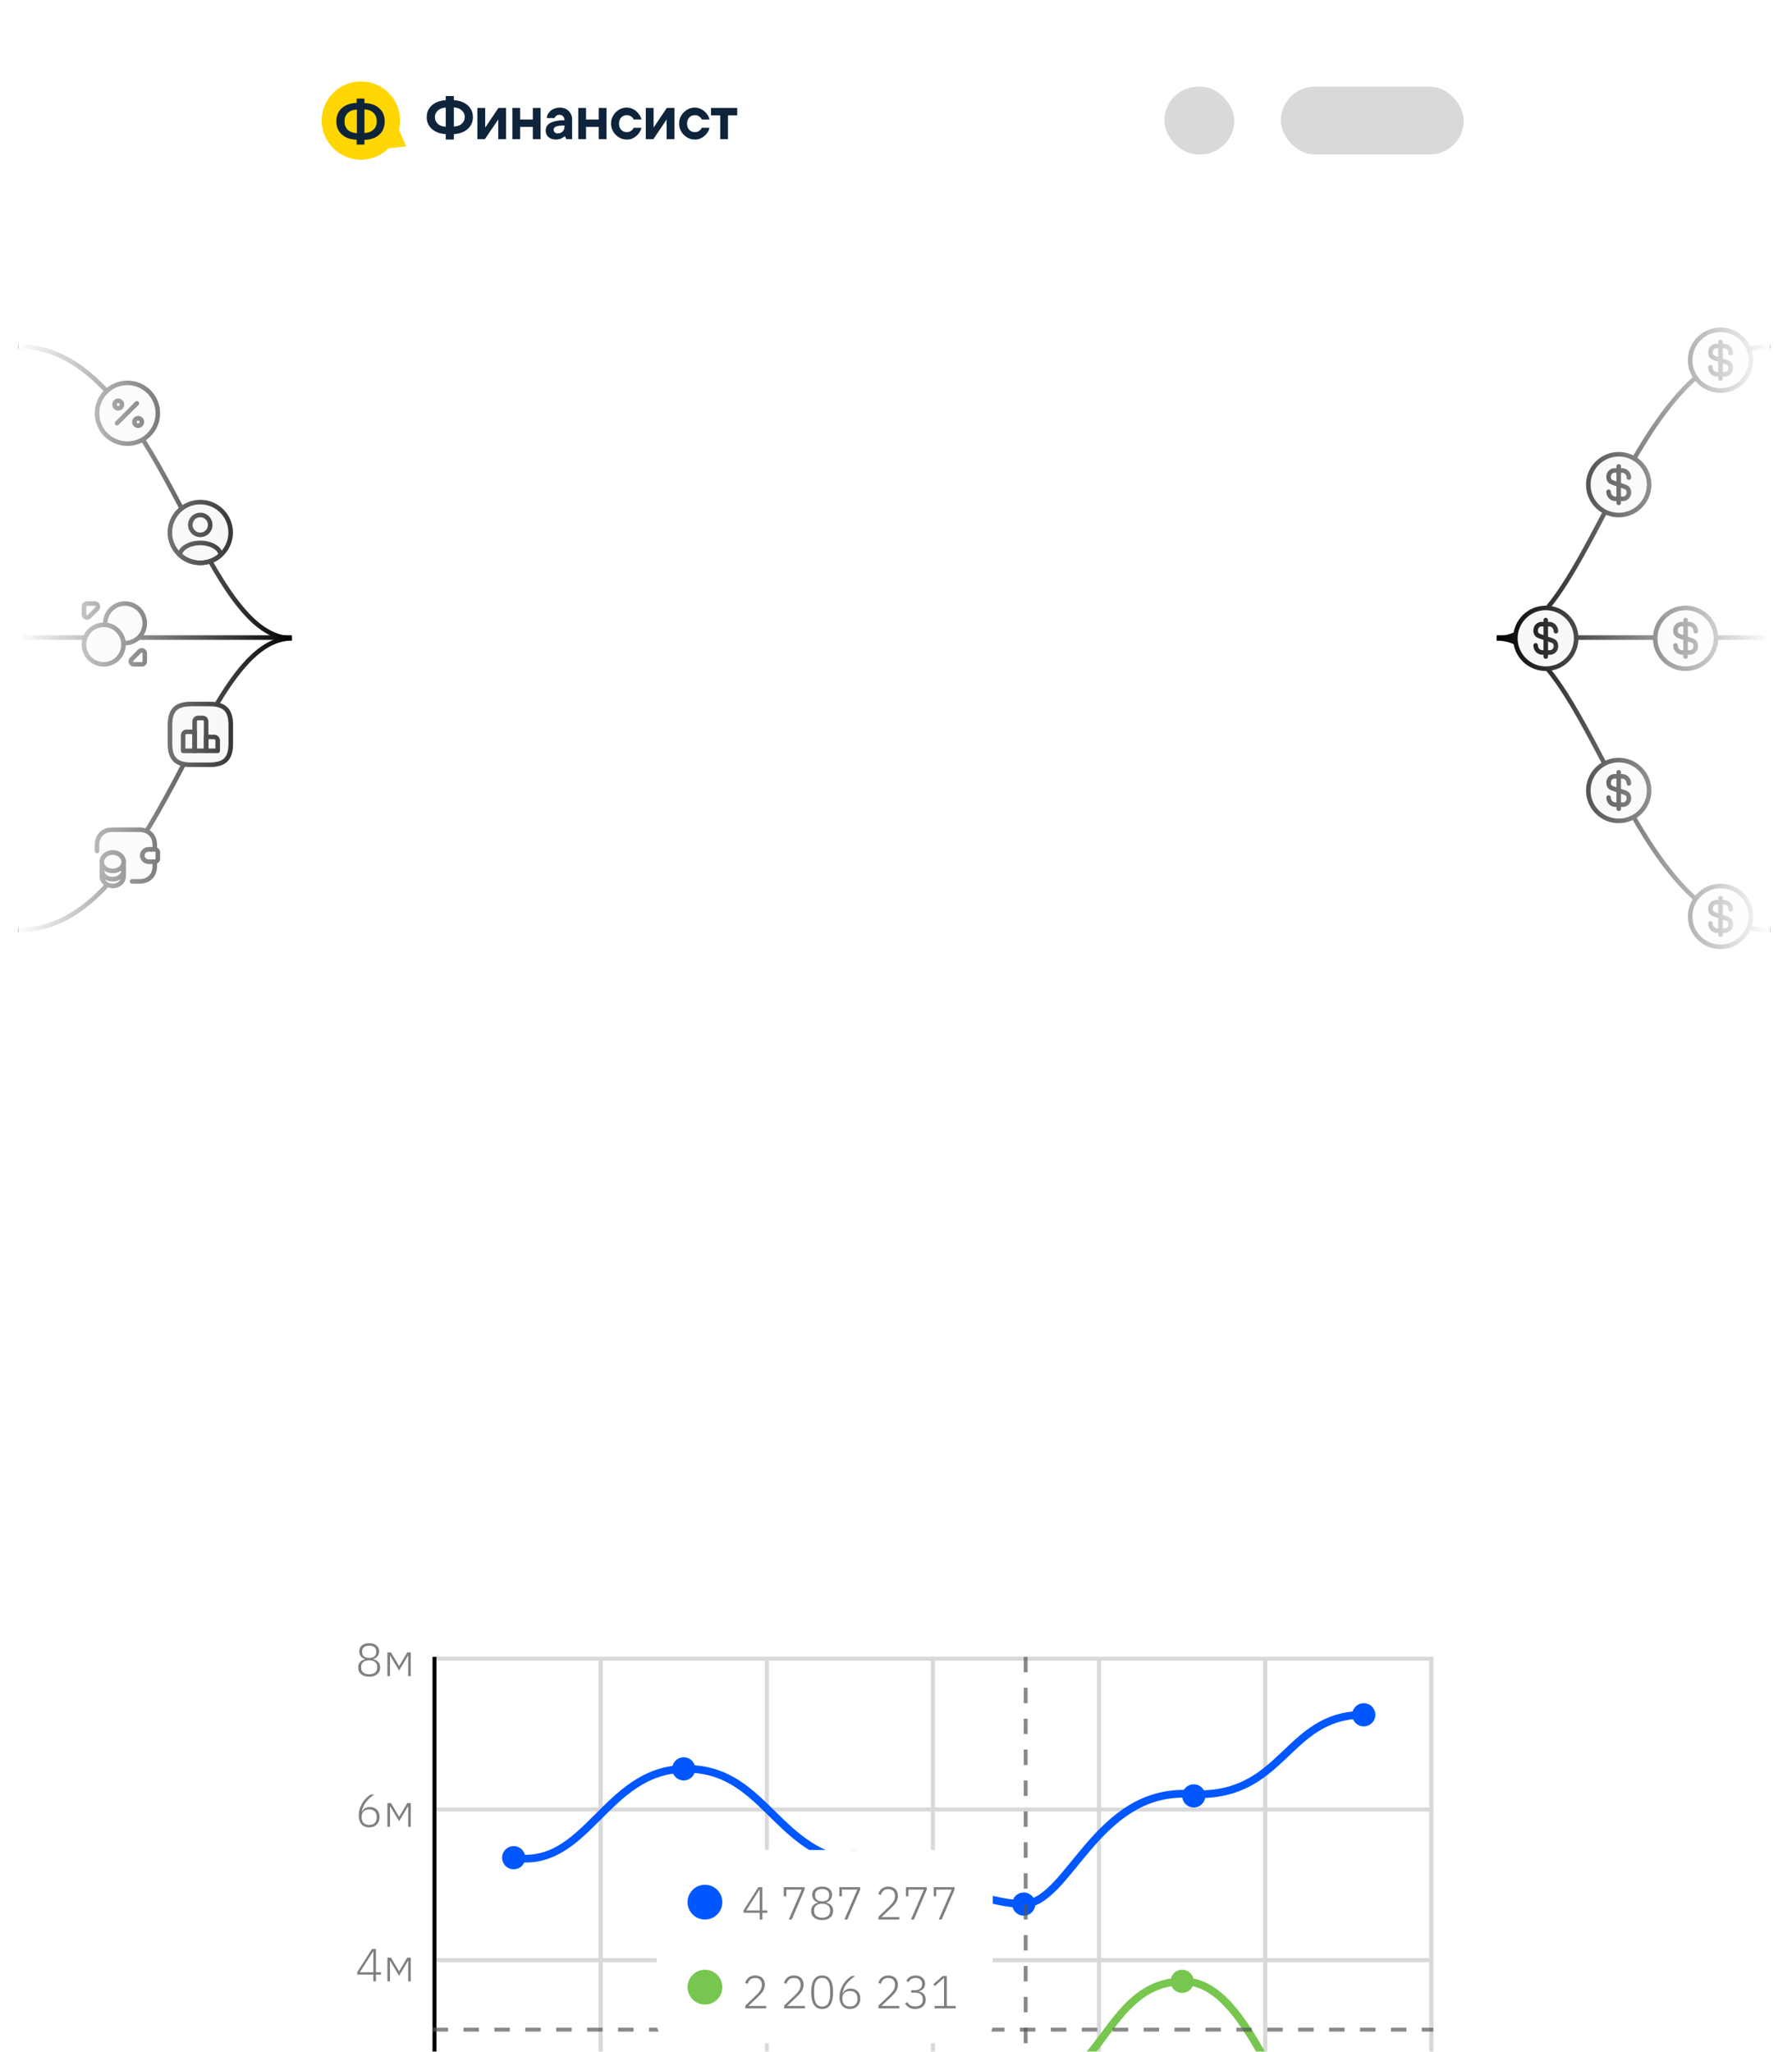 <?xml version="1.0" encoding="UTF-8"?> <svg xmlns="http://www.w3.org/2000/svg" width="393" height="450" viewBox="0 0 393 450" fill="none"><g filter="url(#filter0_dddd_1997_2992)"><rect x="63.43" y="12" width="265.818" height="28.895" rx="14.447" fill="white"></rect></g><path d="M87.746 26.447C87.746 31.198 83.894 35.038 79.129 35.038C74.404 34.998 70.553 31.158 70.553 26.447C70.553 21.697 74.404 17.857 79.169 17.857C83.894 17.857 87.746 21.697 87.746 26.447Z" fill="#FFD601"></path><path d="M78.256 29.218V24.032C77.423 24.072 76.748 24.309 76.271 24.784C75.795 25.259 75.556 25.853 75.556 26.645C75.556 27.397 75.795 28.03 76.271 28.506C76.748 28.901 77.423 29.178 78.256 29.218ZM82.624 26.605C82.624 25.814 82.386 25.22 81.909 24.745C81.433 24.27 80.758 24.032 79.924 23.993V29.178C80.758 29.139 81.393 28.901 81.909 28.426C82.386 27.991 82.624 27.397 82.624 26.605ZM78.217 30.643C76.867 30.604 75.795 30.247 74.961 29.495C74.167 28.783 73.769 27.833 73.769 26.605C73.769 25.418 74.167 24.428 74.961 23.716C75.755 23.003 76.867 22.607 78.217 22.568V21.617H79.924V22.607C81.274 22.647 82.346 23.003 83.18 23.755C83.974 24.468 84.371 25.418 84.371 26.645C84.371 27.833 83.974 28.822 83.18 29.535C82.386 30.247 81.314 30.643 79.924 30.683V31.712H78.217V30.643Z" fill="#0E243A"></path><path d="M89.094 32.107L84.408 32.621L86.989 27.356L89.094 32.107Z" fill="#FFD601"></path><path d="M97.753 23.597C96.999 23.636 96.403 23.874 96.006 24.27C95.569 24.666 95.371 25.14 95.371 25.695C95.371 26.249 95.569 26.724 96.006 27.159C96.443 27.555 97.038 27.753 97.753 27.793V23.597ZM99.54 21.974C100.215 22.013 100.771 22.132 101.287 22.33C101.803 22.528 102.24 22.805 102.597 23.122C102.955 23.438 103.233 23.834 103.431 24.27C103.63 24.705 103.709 25.18 103.709 25.695C103.709 26.209 103.63 26.684 103.431 27.12C103.233 27.555 102.955 27.951 102.597 28.268C102.24 28.585 101.803 28.862 101.287 29.06C100.771 29.258 100.175 29.376 99.54 29.416V30.604H97.753V29.416C97.078 29.376 96.522 29.258 96.006 29.06C95.49 28.862 95.053 28.585 94.696 28.268C94.338 27.951 94.061 27.555 93.862 27.12C93.663 26.684 93.584 26.209 93.584 25.695C93.584 25.18 93.663 24.705 93.862 24.27C94.061 23.834 94.338 23.438 94.696 23.122C95.053 22.805 95.49 22.528 96.006 22.33C96.522 22.132 97.118 22.013 97.753 21.974V21.063H99.54V21.974ZM99.54 27.753C100.294 27.714 100.89 27.516 101.287 27.12C101.724 26.724 101.922 26.249 101.922 25.655C101.922 25.101 101.724 24.626 101.287 24.23C100.85 23.834 100.294 23.597 99.54 23.557V27.753ZM110.976 23.676V30.524H109.268V26.209L106.33 30.524H104.702V23.676H106.409V27.991L109.308 23.676C109.308 23.676 110.976 23.676 110.976 23.676ZM118.56 23.676V30.524H116.852V27.832H114.073V30.524H112.365V23.676H114.073V26.209H116.852V23.676H118.56ZM122.808 23.597C123.205 23.597 123.563 23.676 123.88 23.795C124.198 23.913 124.476 24.111 124.714 24.349C124.953 24.586 125.151 24.863 125.27 25.18C125.429 25.497 125.469 25.853 125.469 26.249V30.524H124.198L123.88 29.851C123.722 30.01 123.563 30.128 123.364 30.208C123.205 30.326 123.007 30.405 122.769 30.485C122.53 30.564 122.252 30.604 121.975 30.604C121.22 30.604 120.664 30.405 120.267 30.049C119.87 29.693 119.672 29.218 119.672 28.664C119.672 28.308 119.751 28.03 119.87 27.753C120.029 27.476 120.227 27.239 120.545 27.041C120.863 26.843 121.3 26.684 121.816 26.566C122.332 26.447 123.007 26.368 123.801 26.368C123.801 25.972 123.682 25.695 123.483 25.497C123.285 25.299 123.007 25.18 122.689 25.18C122.451 25.18 122.292 25.22 122.133 25.299C122.014 25.378 121.895 25.457 121.816 25.536C121.736 25.655 121.657 25.774 121.617 25.893H119.91C119.949 25.576 120.029 25.259 120.188 24.982C120.347 24.705 120.545 24.468 120.783 24.27C121.022 24.072 121.339 23.913 121.657 23.795C121.975 23.676 122.372 23.597 122.808 23.597ZM122.292 29.258C122.729 29.258 123.086 29.139 123.364 28.862C123.642 28.585 123.801 28.268 123.801 27.832V27.516C123.285 27.516 122.888 27.555 122.57 27.595C122.252 27.634 122.014 27.714 121.855 27.793C121.697 27.872 121.577 27.991 121.498 28.11C121.419 28.228 121.419 28.347 121.419 28.505C121.419 28.703 121.498 28.862 121.657 29.02C121.816 29.178 122.014 29.258 122.292 29.258ZM133.013 23.676V30.524H131.306V27.832H128.526V30.524H126.819V23.676H128.526V26.209H131.306V23.676C131.306 23.676 133.013 23.676 133.013 23.676ZM140.677 27.991C140.597 28.347 140.478 28.664 140.28 28.98C140.081 29.297 139.843 29.574 139.565 29.812C139.287 30.049 138.969 30.247 138.612 30.405C138.254 30.564 137.857 30.604 137.46 30.604C136.984 30.604 136.547 30.524 136.11 30.326C135.713 30.128 135.356 29.891 135.038 29.574C134.721 29.258 134.482 28.901 134.284 28.466C134.085 28.03 134.006 27.595 134.006 27.08C134.006 26.605 134.085 26.13 134.284 25.734C134.482 25.299 134.721 24.943 135.038 24.626C135.356 24.309 135.713 24.072 136.11 23.874C136.547 23.676 136.984 23.597 137.46 23.597C137.857 23.597 138.254 23.676 138.612 23.834C138.969 23.992 139.287 24.151 139.565 24.428C139.843 24.666 140.081 24.943 140.28 25.259C140.478 25.576 140.597 25.893 140.677 26.209H138.969C138.89 26.011 138.771 25.853 138.652 25.734C138.532 25.616 138.374 25.497 138.175 25.418C137.977 25.299 137.738 25.259 137.46 25.259C136.984 25.259 136.547 25.418 136.229 25.774C135.912 26.13 135.753 26.566 135.753 27.12C135.753 27.674 135.912 28.149 136.229 28.466C136.547 28.822 136.984 28.98 137.46 28.98C137.738 28.98 137.977 28.941 138.175 28.822C138.374 28.703 138.532 28.624 138.652 28.505C138.81 28.347 138.89 28.189 138.969 28.03H140.677V27.991ZM147.903 23.676V30.524H146.196V26.209L143.297 30.524H141.63V23.676H143.337V27.991L146.236 23.676C146.236 23.676 147.903 23.676 147.903 23.676ZM155.606 27.991C155.527 28.347 155.408 28.664 155.209 28.98C155.011 29.297 154.773 29.574 154.495 29.812C154.217 30.049 153.899 30.247 153.542 30.405C153.184 30.564 152.787 30.604 152.39 30.604C151.914 30.604 151.477 30.524 151.04 30.326C150.643 30.128 150.286 29.891 149.968 29.574C149.65 29.258 149.412 28.901 149.214 28.466C149.015 28.03 148.936 27.595 148.936 27.08C148.936 26.605 149.015 26.13 149.214 25.734C149.412 25.299 149.65 24.943 149.968 24.626C150.286 24.309 150.643 24.072 151.04 23.874C151.477 23.676 151.914 23.597 152.39 23.597C152.787 23.597 153.184 23.676 153.542 23.834C153.899 23.992 154.217 24.151 154.495 24.428C154.773 24.666 155.011 24.943 155.209 25.259C155.408 25.576 155.527 25.893 155.606 26.209H153.899C153.82 26.011 153.701 25.853 153.581 25.734C153.462 25.616 153.303 25.497 153.105 25.418C152.906 25.299 152.668 25.259 152.39 25.259C151.914 25.259 151.477 25.418 151.159 25.774C150.842 26.13 150.683 26.566 150.683 27.12C150.683 27.674 150.842 28.149 151.159 28.466C151.477 28.822 151.914 28.98 152.39 28.98C152.668 28.98 152.906 28.941 153.105 28.822C153.303 28.703 153.462 28.624 153.581 28.505C153.74 28.347 153.82 28.189 153.899 28.03H155.606V27.991ZM155.924 23.676H161.682V25.299H159.657V30.524H157.949V25.299H155.924V23.676Z" fill="#0E243A"></path><rect x="280.896" y="19.014" width="40.113" height="14.866" rx="7.433" fill="#D9D9D9"></rect><rect x="255.352" y="19.014" width="15.33" height="14.866" rx="7.433" fill="#D9D9D9"></rect><path d="M388.248 76C357.221 76 348.674 140 328.248 140" stroke="black"></path><path d="M388.248 204C357.221 204 348.674 140 328.248 140" stroke="black"></path><line y1="-0.5" x2="59" y2="-0.5" transform="matrix(1 -8.85796e-08 -8.62811e-08 -1 328.248 139.333)" stroke="black"></line><path d="M339.001 146.667C342.683 146.667 345.667 143.682 345.667 140C345.667 136.318 342.683 133.333 339.001 133.333C335.319 133.333 332.334 136.318 332.334 140C332.334 143.682 335.319 146.667 339.001 146.667Z" fill="#F6F6F6" stroke="black" stroke-linecap="round" stroke-linejoin="round"></path><path d="M336.781 141.553C336.781 142.413 337.441 143.107 338.261 143.107H339.935C340.648 143.107 341.228 142.5 341.228 141.753C341.228 140.94 340.875 140.653 340.348 140.467L337.661 139.533C337.135 139.347 336.781 139.06 336.781 138.247C336.781 137.5 337.361 136.893 338.075 136.893H339.748C340.568 136.893 341.228 137.587 341.228 138.447" stroke="black" stroke-linecap="round" stroke-linejoin="round"></path><path d="M339 136V144" stroke="black" stroke-linecap="round" stroke-linejoin="round"></path><path d="M377.335 85.667C381.017 85.667 384.001 82.682 384.001 79C384.001 75.318 381.017 72.334 377.335 72.334C373.653 72.334 370.668 75.318 370.668 79C370.668 82.682 373.653 85.667 377.335 85.667Z" fill="#F6F6F6" stroke="black" stroke-linecap="round" stroke-linejoin="round"></path><path d="M375.115 80.553C375.115 81.413 375.775 82.107 376.595 82.107H378.269C378.982 82.107 379.562 81.5 379.562 80.753C379.562 79.94 379.209 79.653 378.682 79.467L375.995 78.533C375.469 78.347 375.115 78.06 375.115 77.247C375.115 76.5 375.695 75.893 376.409 75.893H378.082C378.902 75.893 379.562 76.587 379.562 77.447" stroke="black" stroke-linecap="round" stroke-linejoin="round"></path><path d="M377.334 75V83" stroke="black" stroke-linecap="round" stroke-linejoin="round"></path><path d="M369.669 146.667C373.351 146.667 376.335 143.682 376.335 140C376.335 136.318 373.351 133.333 369.669 133.333C365.987 133.333 363.002 136.318 363.002 140C363.002 143.682 365.987 146.667 369.669 146.667Z" fill="#F6F6F6" stroke="black" stroke-linecap="round" stroke-linejoin="round"></path><path d="M367.449 141.553C367.449 142.413 368.109 143.107 368.929 143.107H370.603C371.316 143.107 371.896 142.5 371.896 141.753C371.896 140.94 371.543 140.653 371.016 140.467L368.329 139.533C367.803 139.347 367.449 139.06 367.449 138.247C367.449 137.5 368.029 136.893 368.743 136.893H370.416C371.236 136.893 371.896 137.587 371.896 138.447" stroke="black" stroke-linecap="round" stroke-linejoin="round"></path><path d="M369.668 136V144" stroke="black" stroke-linecap="round" stroke-linejoin="round"></path><path d="M355.001 180.046C358.683 180.046 361.667 177.061 361.667 173.379C361.667 169.697 358.683 166.712 355.001 166.712C351.319 166.712 348.334 169.697 348.334 173.379C348.334 177.061 351.319 180.046 355.001 180.046Z" fill="#F6F6F6" stroke="black" stroke-linecap="round" stroke-linejoin="round"></path><path d="M352.781 174.932C352.781 175.792 353.441 176.486 354.261 176.486H355.935C356.648 176.486 357.228 175.879 357.228 175.132C357.228 174.319 356.875 174.032 356.348 173.846L353.661 172.912C353.135 172.726 352.781 172.439 352.781 171.626C352.781 170.879 353.361 170.272 354.075 170.272H355.748C356.568 170.272 357.228 170.966 357.228 171.826" stroke="black" stroke-linecap="round" stroke-linejoin="round"></path><path d="M355 169.379V177.379" stroke="black" stroke-linecap="round" stroke-linejoin="round"></path><path d="M355.001 112.966C358.683 112.966 361.667 109.982 361.667 106.3C361.667 102.618 358.683 99.633 355.001 99.633C351.319 99.633 348.334 102.618 348.334 106.3C348.334 109.982 351.319 112.966 355.001 112.966Z" fill="#F6F6F6" stroke="black" stroke-linecap="round" stroke-linejoin="round"></path><path d="M352.781 107.853C352.781 108.713 353.441 109.406 354.261 109.406H355.935C356.648 109.406 357.228 108.8 357.228 108.053C357.228 107.24 356.875 106.953 356.348 106.766L353.661 105.833C353.135 105.646 352.781 105.36 352.781 104.546C352.781 103.8 353.361 103.193 354.075 103.193H355.748C356.568 103.193 357.228 103.886 357.228 104.746" stroke="black" stroke-linecap="round" stroke-linejoin="round"></path><path d="M355 102.3V110.3" stroke="black" stroke-linecap="round" stroke-linejoin="round"></path><path d="M377.335 207.667C381.017 207.667 384.001 204.682 384.001 201C384.001 197.318 381.017 194.333 377.335 194.333C373.653 194.333 370.668 197.318 370.668 201C370.668 204.682 373.653 207.667 377.335 207.667Z" fill="#F6F6F6" stroke="black" stroke-linecap="round" stroke-linejoin="round"></path><path d="M375.115 202.553C375.115 203.413 375.775 204.107 376.595 204.107H378.269C378.982 204.107 379.562 203.5 379.562 202.753C379.562 201.94 379.209 201.653 378.682 201.467L375.995 200.533C375.469 200.347 375.115 200.06 375.115 199.247C375.115 198.5 375.695 197.893 376.409 197.893H378.082C378.902 197.893 379.562 198.587 379.562 199.447" stroke="black" stroke-linecap="round" stroke-linejoin="round"></path><path d="M377.334 197V205" stroke="black" stroke-linecap="round" stroke-linejoin="round"></path><rect width="60" height="144" transform="matrix(-1 0 0 1 388.248 66)" fill="url(#paint0_linear_1997_2992)"></rect><path d="M4 76C35.027 76 43.574 140 64 140" stroke="black"></path><path d="M4 204C35.027 204 43.574 140 64 140" stroke="black"></path><line x1="64" y1="139.833" x2="5" y2="139.833" stroke="black"></line><path d="M43.919 123.457C47.6 123.457 50.585 120.473 50.585 116.791C50.585 113.109 47.6 110.124 43.919 110.124C40.237 110.124 37.252 113.109 37.252 116.791C37.252 120.473 40.237 123.457 43.919 123.457Z" fill="#F6F6F6" stroke="black" stroke-linecap="round" stroke-linejoin="round"></path><path d="M43.997 117.311C43.95 117.304 43.891 117.304 43.837 117.311C42.664 117.271 41.73 116.311 41.73 115.131C41.73 113.924 42.704 112.944 43.917 112.944C45.124 112.944 46.104 113.924 46.104 115.131C46.097 116.311 45.17 117.271 43.997 117.311Z" stroke="black" stroke-linecap="round" stroke-linejoin="round"></path><path d="M48.41 121.711C47.224 122.797 45.651 123.457 43.917 123.457C42.184 123.457 40.611 122.797 39.424 121.711C39.49 121.084 39.891 120.471 40.604 119.991C42.431 118.777 45.417 118.777 47.23 119.991C47.944 120.471 48.344 121.084 48.41 121.711Z" stroke="black" stroke-linecap="round" stroke-linejoin="round"></path><path d="M41.944 167.74H45.944C49.277 167.74 50.611 166.407 50.611 163.074V159.074C50.611 155.74 49.277 154.407 45.944 154.407H41.944C38.611 154.407 37.277 155.74 37.277 159.074V163.074C37.277 166.407 38.611 167.74 41.944 167.74Z" fill="#F6F6F6" stroke="black" stroke-linecap="round" stroke-linejoin="round"></path><path d="M42.685 160.507H40.918C40.498 160.507 40.158 160.847 40.158 161.267V164.681H42.685V160.507V160.507Z" stroke="black" stroke-miterlimit="10" stroke-linecap="round" stroke-linejoin="round"></path><path d="M44.453 157.474H43.44C43.02 157.474 42.68 157.814 42.68 158.234V164.674H45.206V158.234C45.206 157.814 44.873 157.474 44.453 157.474Z" stroke="black" stroke-miterlimit="10" stroke-linecap="round" stroke-linejoin="round"></path><path d="M46.978 161.64H45.211V164.674H47.738V162.4C47.731 161.98 47.391 161.64 46.978 161.64Z" stroke="black" stroke-miterlimit="10" stroke-linecap="round" stroke-linejoin="round"></path><path d="M31.747 136.711C31.747 139.104 29.807 141.044 27.413 141.044C27.3 141.044 27.18 141.038 27.067 141.031C26.9 138.918 25.207 137.224 23.093 137.058C23.087 136.944 23.08 136.824 23.08 136.711C23.08 134.318 25.02 132.378 27.413 132.378C29.807 132.378 31.747 134.318 31.747 136.711Z" fill="#F6F6F6" stroke="black" stroke-linecap="round" stroke-linejoin="round"></path><path d="M27.081 141.378C27.081 143.771 25.141 145.711 22.747 145.711C20.354 145.711 18.414 143.771 18.414 141.378C18.414 138.984 20.354 137.044 22.747 137.044C22.861 137.044 22.981 137.051 23.094 137.058C25.207 137.224 26.901 138.918 27.067 141.031C27.074 141.144 27.081 141.264 27.081 141.378Z" fill="#F6F6F6" stroke="black" stroke-linecap="round" stroke-linejoin="round"></path><path d="M20.807 132.378H19.081C18.714 132.378 18.414 132.678 18.414 133.044V134.771C18.414 135.364 19.134 135.664 19.554 135.244L21.281 133.518C21.694 133.098 21.401 132.378 20.807 132.378Z" stroke="black" stroke-linecap="round" stroke-linejoin="round"></path><path d="M29.354 145.711H31.081C31.447 145.711 31.747 145.411 31.747 145.044V143.318C31.747 142.724 31.027 142.424 30.607 142.844L28.881 144.571C28.467 144.991 28.761 145.711 29.354 145.711Z" stroke="black" stroke-linecap="round" stroke-linejoin="round"></path><path d="M34.611 186.961V188.334C34.611 188.701 34.318 189.001 33.944 189.014H32.638C31.918 189.014 31.258 188.488 31.198 187.768C31.157 187.348 31.317 186.954 31.598 186.681C31.844 186.428 32.184 186.281 32.557 186.281H33.944C34.318 186.294 34.611 186.594 34.611 186.961Z" stroke="black" stroke-linecap="round" stroke-linejoin="round"></path><path d="M21.277 186.648V185.314C21.277 183.501 22.371 182.234 24.071 182.021C24.244 181.994 24.424 181.981 24.611 181.981H30.611C30.784 181.981 30.951 181.988 31.111 182.014C32.831 182.214 33.944 183.488 33.944 185.314V186.281H32.557C32.184 186.281 31.844 186.428 31.597 186.681C31.317 186.954 31.157 187.348 31.197 187.768C31.257 188.488 31.917 189.014 32.637 189.014H33.944V189.981C33.944 191.981 32.611 193.314 30.611 193.314H28.944" fill="#F6F6F6"></path><path d="M21.277 186.648V185.314C21.277 183.501 22.371 182.234 24.071 182.021C24.244 181.994 24.424 181.981 24.611 181.981H30.611C30.784 181.981 30.951 181.988 31.111 182.014C32.831 182.214 33.944 183.488 33.944 185.314V186.281H32.557C32.184 186.281 31.844 186.428 31.597 186.681C31.317 186.954 31.157 187.348 31.197 187.768C31.257 188.488 31.917 189.014 32.637 189.014H33.944V189.981C33.944 191.981 32.611 193.314 30.611 193.314H28.944" stroke="black" stroke-linecap="round" stroke-linejoin="round"></path><path d="M27.11 189.054V190.888C27.11 192.034 26.044 192.848 24.73 192.848C23.417 192.848 22.344 192.028 22.344 190.888V189.054C22.344 187.908 23.41 186.981 24.73 186.981C25.39 186.981 25.984 187.214 26.417 187.588C26.844 187.961 27.11 188.481 27.11 189.054Z" fill="#F6F6F6" stroke="black" stroke-linecap="round" stroke-linejoin="round"></path><path d="M27.11 190.888V192.241C27.11 193.388 26.044 194.314 24.73 194.314C23.417 194.314 22.344 193.388 22.344 192.241V190.888C22.344 192.034 23.41 192.848 24.73 192.848C26.044 192.848 27.11 192.028 27.11 190.888Z" fill="#F6F6F6" stroke="black" stroke-linecap="round" stroke-linejoin="round"></path><path d="M27.109 189.054C27.109 189.387 27.016 189.694 26.856 189.961C26.463 190.607 25.656 191.014 24.723 191.014C23.789 191.014 22.983 190.601 22.589 189.961C22.429 189.694 22.336 189.387 22.336 189.054C22.336 188.481 22.603 187.967 23.029 187.594C23.463 187.214 24.056 186.987 24.716 186.987C25.376 186.987 25.969 187.221 26.403 187.594C26.843 187.961 27.109 188.481 27.109 189.054Z" fill="#F6F6F6" stroke="black" stroke-linecap="round" stroke-linejoin="round"></path><path d="M27.944 97.308C31.626 97.308 34.611 94.324 34.611 90.642C34.611 86.96 31.626 83.975 27.944 83.975C24.262 83.975 21.277 86.96 21.277 90.642C21.277 94.324 24.262 97.308 27.944 97.308Z" fill="#F6F6F6" stroke="black" stroke-linecap="round" stroke-linejoin="round"></path><path d="M25.656 92.822L30.016 88.462" stroke="black" stroke-linecap="round" stroke-linejoin="round"></path><path d="M25.929 89.555C26.382 89.555 26.749 89.188 26.749 88.735C26.749 88.282 26.382 87.915 25.929 87.915C25.477 87.915 25.109 88.282 25.109 88.735C25.109 89.188 25.477 89.555 25.929 89.555Z" stroke="black" stroke-linecap="round" stroke-linejoin="round"></path><path d="M30.291 93.368C30.744 93.368 31.111 93.001 31.111 92.548C31.111 92.095 30.744 91.728 30.291 91.728C29.838 91.728 29.471 92.095 29.471 92.548C29.471 93.001 29.838 93.368 30.291 93.368Z" stroke="black" stroke-linecap="round" stroke-linejoin="round"></path><rect x="4" y="66" width="60" height="144" fill="url(#paint1_linear_1997_2992)"></rect><g filter="url(#filter1_dddd_1997_2992)"><rect x="63.43" y="49.641" width="265.818" height="179.384" rx="20.757" fill="white"></rect><rect x="95.287" y="69.813" width="36.437" height="132.19" stroke="#D9D9D9" stroke-width="0.847"></rect><rect x="131.724" y="69.813" width="36.437" height="132.19" stroke="#D9D9D9" stroke-width="0.847"></rect><rect x="168.162" y="69.813" width="36.437" height="132.19" stroke="#D9D9D9" stroke-width="0.847"></rect><rect x="204.599" y="69.813" width="36.437" height="132.19" stroke="#D9D9D9" stroke-width="0.847"></rect><rect x="241.035" y="69.813" width="36.437" height="132.19" stroke="#D9D9D9" stroke-width="0.847"></rect><rect x="277.474" y="69.813" width="36.437" height="132.19" stroke="#D9D9D9" stroke-width="0.847"></rect><rect x="95.287" y="69.813" width="218.622" height="33.048" stroke="#D9D9D9" stroke-width="0.847"></rect><rect x="95.287" y="102.86" width="218.622" height="33.048" stroke="#D9D9D9" stroke-width="0.847"></rect><rect x="95.287" y="135.908" width="218.622" height="33.048" stroke="#D9D9D9" stroke-width="0.847"></rect><rect x="95.287" y="168.955" width="218.622" height="33.048" stroke="#D9D9D9" stroke-width="0.847"></rect><line x1="95.287" y1="69.389" x2="95.287" y2="202.427" stroke="black" stroke-width="0.847"></line><line x1="94.863" y1="202.003" x2="314.333" y2="202.003" stroke="black" stroke-width="0.847"></line><g opacity="0.5"><path d="M80.967 73.748C80.58 73.748 80.238 73.697 79.94 73.595C79.641 73.494 79.387 73.355 79.177 73.178C78.974 73.002 78.818 72.792 78.709 72.548C78.608 72.297 78.557 72.026 78.557 71.734C78.557 71.24 78.692 70.843 78.963 70.545C79.234 70.24 79.597 70.036 80.051 69.935V69.864C79.665 69.755 79.357 69.555 79.126 69.263C78.902 68.972 78.79 68.613 78.79 68.186C78.79 67.643 78.98 67.213 79.36 66.894C79.746 66.569 80.282 66.406 80.967 66.406C81.651 66.406 82.183 66.569 82.563 66.894C82.949 67.213 83.143 67.643 83.143 68.186C83.143 68.613 83.027 68.972 82.797 69.263C82.573 69.555 82.268 69.755 81.882 69.864V69.935C82.336 70.036 82.699 70.24 82.97 70.545C83.241 70.843 83.376 71.24 83.376 71.734C83.376 72.026 83.322 72.297 83.214 72.548C83.112 72.792 82.956 73.002 82.746 73.178C82.543 73.355 82.292 73.494 81.994 73.595C81.695 73.697 81.353 73.748 80.967 73.748ZM80.967 73.219C81.516 73.219 81.946 73.094 82.258 72.843C82.57 72.585 82.726 72.24 82.726 71.806V71.572C82.726 71.131 82.57 70.785 82.258 70.535C81.946 70.284 81.516 70.158 80.967 70.158C80.418 70.158 79.987 70.284 79.675 70.535C79.363 70.785 79.207 71.131 79.207 71.572V71.806C79.207 72.24 79.363 72.585 79.675 72.843C79.987 73.094 80.418 73.219 80.967 73.219ZM80.967 69.64C81.455 69.64 81.834 69.531 82.105 69.314C82.377 69.091 82.512 68.779 82.512 68.379V68.196C82.512 67.803 82.377 67.494 82.105 67.27C81.834 67.047 81.455 66.935 80.967 66.935C80.478 66.935 80.099 67.047 79.828 67.27C79.556 67.494 79.421 67.803 79.421 68.196V68.379C79.421 68.779 79.556 69.091 79.828 69.314C80.099 69.531 80.478 69.64 80.967 69.64Z" fill="black"></path><path d="M84.959 68.419H85.742L87.511 71.399H87.552L89.311 68.419H90.084V73.626H89.514V69.121H89.463L89.138 69.701L87.521 72.406L85.904 69.701L85.579 69.121H85.528V73.626H84.959V68.419Z" fill="black"></path></g><g opacity="0.5"><path d="M80.98 106.795C80.6 106.795 80.268 106.734 79.983 106.612C79.698 106.484 79.458 106.307 79.261 106.084C79.071 105.853 78.926 105.579 78.824 105.26C78.729 104.935 78.682 104.579 78.682 104.192C78.682 103.643 78.756 103.135 78.905 102.667C79.061 102.192 79.261 101.762 79.505 101.376C79.749 100.989 80.027 100.647 80.339 100.349C80.658 100.044 80.98 99.786 81.305 99.576H82.108C81.715 99.847 81.366 100.118 81.061 100.389C80.756 100.66 80.488 100.949 80.258 101.254C80.027 101.552 79.834 101.874 79.678 102.22C79.529 102.565 79.41 102.945 79.322 103.358L79.363 103.369C79.539 103.05 79.77 102.799 80.054 102.616C80.346 102.426 80.705 102.331 81.132 102.331C81.444 102.331 81.729 102.382 81.986 102.484C82.251 102.586 82.475 102.731 82.657 102.921C82.847 103.104 82.993 103.331 83.095 103.602C83.196 103.867 83.247 104.165 83.247 104.497C83.247 104.843 83.193 105.158 83.085 105.443C82.976 105.721 82.824 105.962 82.627 106.165C82.43 106.362 82.193 106.517 81.915 106.633C81.637 106.741 81.325 106.795 80.98 106.795ZM80.969 106.267C81.485 106.267 81.888 106.121 82.18 105.829C82.471 105.531 82.617 105.135 82.617 104.64V104.467C82.617 103.972 82.471 103.579 82.18 103.287C81.895 102.996 81.492 102.85 80.969 102.85C80.441 102.85 80.031 102.996 79.739 103.287C79.454 103.579 79.312 103.972 79.312 104.467V104.63C79.312 105.131 79.458 105.531 79.749 105.829C80.041 106.121 80.448 106.267 80.969 106.267Z" fill="black"></path><path d="M84.962 101.467H85.745L87.514 104.446H87.555L89.314 101.467H90.087V106.673H89.517V102.169H89.466L89.141 102.748L87.524 105.453L85.907 102.748L85.582 102.169H85.531V106.673H84.962V101.467Z" fill="black"></path></g><g opacity="0.5"><path d="M81.872 140.568V139.084H78.344V138.545L81.577 133.471H82.452V138.575H83.55V139.084H82.452V140.568H81.872ZM78.913 138.575H81.872V133.989H81.842L78.913 138.575Z" fill="black"></path><path d="M84.96 135.362H85.742L87.512 138.341H87.552L89.312 135.362H90.084V140.568H89.515V136.064H89.464L89.139 136.643L87.522 139.348L85.905 136.643L85.58 136.064H85.529V140.568H84.96V135.362Z" fill="black"></path></g><g opacity="0.5"><path d="M83.286 173.616H78.73V172.996L81.211 170.616C81.543 170.291 81.815 169.959 82.025 169.62C82.235 169.274 82.34 168.921 82.34 168.562V168.369C82.34 167.949 82.218 167.606 81.974 167.342C81.73 167.078 81.364 166.945 80.876 166.945C80.401 166.945 80.038 167.064 79.788 167.301C79.537 167.538 79.354 167.847 79.239 168.227L78.689 168.023C78.757 167.806 78.849 167.6 78.964 167.403C79.079 167.206 79.225 167.033 79.401 166.884C79.584 166.735 79.798 166.617 80.042 166.528C80.286 166.44 80.571 166.396 80.896 166.396C81.228 166.396 81.523 166.447 81.781 166.549C82.045 166.644 82.265 166.779 82.442 166.956C82.625 167.132 82.76 167.345 82.848 167.596C82.943 167.84 82.991 168.115 82.991 168.42C82.991 168.677 82.957 168.921 82.889 169.152C82.821 169.376 82.726 169.593 82.604 169.803C82.482 170.006 82.333 170.209 82.157 170.413C81.981 170.609 81.787 170.806 81.577 171.003L79.391 173.077H83.286V173.616Z" fill="black"></path><path d="M84.959 168.41H85.742L87.512 171.389H87.552L89.311 168.41H90.084V173.616H89.515V169.111H89.464L89.139 169.691L87.522 172.396L85.905 169.691L85.58 169.111H85.529V173.616H84.959V168.41Z" fill="black"></path></g><path opacity="0.5" d="M86.9 206.785C85.3 206.785 84.5 205.562 84.5 203.115C84.5 200.667 85.3 199.444 86.9 199.444C88.5 199.444 89.299 200.667 89.299 203.115C89.299 205.562 88.5 206.785 86.9 206.785ZM86.9 206.257C87.496 206.257 87.937 206.019 88.222 205.545C88.513 205.07 88.659 204.42 88.659 203.593V202.637C88.659 201.81 88.513 201.159 88.222 200.684C87.937 200.21 87.496 199.973 86.9 199.973C86.296 199.973 85.852 200.21 85.568 200.684C85.283 201.159 85.141 201.81 85.141 202.637V203.593C85.141 204.42 85.283 205.07 85.568 205.545C85.852 206.019 86.296 206.257 86.9 206.257Z" fill="black"></path><g opacity="0.5"><path d="M100.456 216.107C98.857 216.107 98.057 214.883 98.057 212.436C98.057 209.989 98.857 208.765 100.456 208.765C102.056 208.765 102.856 209.989 102.856 212.436C102.856 214.883 102.056 216.107 100.456 216.107ZM100.456 215.578C101.053 215.578 101.494 215.341 101.778 214.866C102.07 214.391 102.216 213.741 102.216 212.914V211.958C102.216 211.131 102.07 210.48 101.778 210.005C101.494 209.531 101.053 209.294 100.456 209.294C99.853 209.294 99.409 209.531 99.124 210.005C98.84 210.48 98.697 211.131 98.697 211.958V212.914C98.697 213.741 98.84 214.391 99.124 214.866C99.409 215.341 99.853 215.578 100.456 215.578Z" fill="black"></path><path d="M104.418 215.985V215.446H106.493V209.334H106.442L104.489 211.073L104.144 210.687L106.167 208.887H107.103V215.446H109.055V215.985H104.418Z" fill="black"></path><path d="M109.712 217.52L112.274 208.46H112.793L110.231 217.52H109.712Z" fill="black"></path><path d="M118.594 215.985H114.038V215.364L116.519 212.985C116.851 212.659 117.123 212.327 117.333 211.988C117.543 211.643 117.648 211.29 117.648 210.931V210.738C117.648 210.317 117.526 209.975 117.282 209.711C117.038 209.446 116.672 209.314 116.184 209.314C115.709 209.314 115.346 209.433 115.096 209.67C114.845 209.907 114.662 210.216 114.546 210.595L113.997 210.392C114.065 210.175 114.157 209.968 114.272 209.772C114.387 209.575 114.533 209.402 114.709 209.253C114.892 209.104 115.106 208.985 115.35 208.897C115.594 208.809 115.879 208.765 116.204 208.765C116.536 208.765 116.831 208.816 117.089 208.917C117.353 209.012 117.573 209.148 117.75 209.324C117.933 209.5 118.068 209.714 118.156 209.965C118.251 210.209 118.299 210.483 118.299 210.788C118.299 211.046 118.265 211.29 118.197 211.521C118.129 211.744 118.034 211.961 117.912 212.171C117.79 212.375 117.641 212.578 117.465 212.781C117.289 212.978 117.095 213.175 116.885 213.371L114.699 215.446H118.594V215.985Z" fill="black"></path><path d="M122.047 211.998C122.535 211.998 122.915 211.88 123.186 211.643C123.464 211.399 123.603 211.083 123.603 210.697V210.565C123.603 210.165 123.47 209.856 123.206 209.639C122.942 209.422 122.603 209.314 122.189 209.314C121.776 209.314 121.444 209.399 121.193 209.568C120.949 209.731 120.752 209.955 120.603 210.239L120.145 209.914C120.227 209.765 120.328 209.622 120.45 209.487C120.572 209.344 120.715 209.219 120.877 209.111C121.047 209.002 121.24 208.917 121.457 208.856C121.674 208.795 121.921 208.765 122.199 208.765C122.491 208.765 122.762 208.806 123.013 208.887C123.264 208.968 123.481 209.087 123.664 209.243C123.847 209.392 123.989 209.578 124.091 209.802C124.199 210.019 124.253 210.266 124.253 210.544C124.253 211.026 124.121 211.402 123.857 211.673C123.592 211.944 123.264 212.127 122.871 212.222V212.263C123.081 212.297 123.277 212.361 123.46 212.456C123.643 212.544 123.803 212.663 123.938 212.812C124.081 212.961 124.192 213.141 124.274 213.351C124.355 213.561 124.396 213.798 124.396 214.063C124.396 214.368 124.342 214.649 124.233 214.907C124.125 215.157 123.969 215.371 123.765 215.547C123.569 215.724 123.328 215.862 123.043 215.964C122.765 216.059 122.454 216.107 122.108 216.107C121.538 216.107 121.077 215.998 120.725 215.781C120.372 215.557 120.084 215.279 119.861 214.947L120.318 214.602C120.515 214.907 120.749 215.144 121.02 215.313C121.298 215.476 121.657 215.557 122.098 215.557C122.613 215.557 123.016 215.432 123.308 215.181C123.599 214.924 123.745 214.571 123.745 214.124V213.961C123.745 213.514 123.603 213.164 123.318 212.914C123.033 212.656 122.626 212.527 122.098 212.527H121.203V211.998H122.047Z" fill="black"></path></g><g opacity="0.5"><path d="M137.742 216.107C136.142 216.107 135.342 214.883 135.342 212.436C135.342 209.989 136.142 208.765 137.742 208.765C139.341 208.765 140.141 209.989 140.141 212.436C140.141 214.883 139.341 216.107 137.742 216.107ZM137.742 215.578C138.338 215.578 138.779 215.341 139.063 214.866C139.355 214.391 139.501 213.741 139.501 212.914V211.958C139.501 211.131 139.355 210.48 139.063 210.005C138.779 209.531 138.338 209.294 137.742 209.294C137.138 209.294 136.694 209.531 136.409 210.005C136.125 210.48 135.982 211.131 135.982 211.958V212.914C135.982 213.741 136.125 214.391 136.409 214.866C136.694 215.341 137.138 215.578 137.742 215.578Z" fill="black"></path><path d="M146.157 215.985H141.602V215.364L144.083 212.985C144.415 212.659 144.686 212.327 144.896 211.988C145.106 211.643 145.211 211.29 145.211 210.931V210.738C145.211 210.317 145.089 209.975 144.845 209.711C144.601 209.446 144.235 209.314 143.747 209.314C143.273 209.314 142.91 209.433 142.659 209.67C142.408 209.907 142.225 210.216 142.11 210.595L141.561 210.392C141.629 210.175 141.72 209.968 141.835 209.772C141.951 209.575 142.096 209.402 142.273 209.253C142.456 209.104 142.669 208.985 142.913 208.897C143.157 208.809 143.442 208.765 143.767 208.765C144.1 208.765 144.395 208.816 144.652 208.917C144.917 209.012 145.137 209.148 145.313 209.324C145.496 209.5 145.632 209.714 145.72 209.965C145.815 210.209 145.862 210.483 145.862 210.788C145.862 211.046 145.828 211.29 145.761 211.521C145.693 211.744 145.598 211.961 145.476 212.171C145.354 212.375 145.205 212.578 145.028 212.781C144.852 212.978 144.659 213.175 144.449 213.371L142.263 215.446H146.157V215.985Z" fill="black"></path><path d="M146.997 217.52L149.56 208.46H150.078L147.516 217.52H146.997Z" fill="black"></path><path d="M155.879 215.985H151.323V215.364L153.804 212.985C154.137 212.659 154.408 212.327 154.618 211.988C154.828 211.643 154.933 211.29 154.933 210.931V210.738C154.933 210.317 154.811 209.975 154.567 209.711C154.323 209.446 153.957 209.314 153.469 209.314C152.994 209.314 152.632 209.433 152.381 209.67C152.13 209.907 151.947 210.216 151.832 210.595L151.283 210.392C151.35 210.175 151.442 209.968 151.557 209.772C151.672 209.575 151.818 209.402 151.994 209.253C152.177 209.104 152.391 208.985 152.635 208.897C152.879 208.809 153.164 208.765 153.489 208.765C153.821 208.765 154.116 208.816 154.374 208.917C154.638 209.012 154.858 209.148 155.035 209.324C155.218 209.5 155.353 209.714 155.441 209.965C155.536 210.209 155.584 210.483 155.584 210.788C155.584 211.046 155.55 211.29 155.482 211.521C155.414 211.744 155.319 211.961 155.197 212.171C155.075 212.375 154.926 212.578 154.75 212.781C154.574 212.978 154.381 213.175 154.17 213.371L151.984 215.446H155.879V215.985Z" fill="black"></path><path d="M159.332 211.998C159.82 211.998 160.2 211.88 160.471 211.643C160.749 211.399 160.888 211.083 160.888 210.697V210.565C160.888 210.165 160.756 209.856 160.491 209.639C160.227 209.422 159.888 209.314 159.474 209.314C159.061 209.314 158.729 209.399 158.478 209.568C158.234 209.731 158.037 209.955 157.888 210.239L157.431 209.914C157.512 209.765 157.614 209.622 157.736 209.487C157.858 209.344 158 209.219 158.163 209.111C158.332 209.002 158.525 208.917 158.742 208.856C158.959 208.795 159.207 208.765 159.485 208.765C159.776 208.765 160.047 208.806 160.298 208.887C160.549 208.968 160.766 209.087 160.949 209.243C161.132 209.392 161.274 209.578 161.376 209.802C161.484 210.019 161.539 210.266 161.539 210.544C161.539 211.026 161.406 211.402 161.142 211.673C160.878 211.944 160.549 212.127 160.156 212.222V212.263C160.366 212.297 160.562 212.361 160.745 212.456C160.928 212.544 161.088 212.663 161.223 212.812C161.366 212.961 161.478 213.141 161.559 213.351C161.64 213.561 161.681 213.798 161.681 214.063C161.681 214.368 161.627 214.649 161.518 214.907C161.41 215.157 161.254 215.371 161.05 215.547C160.854 215.724 160.613 215.862 160.329 215.964C160.051 216.059 159.739 216.107 159.393 216.107C158.824 216.107 158.363 215.998 158.01 215.781C157.658 215.557 157.37 215.279 157.146 214.947L157.603 214.602C157.8 214.907 158.034 215.144 158.305 215.313C158.583 215.476 158.942 215.557 159.383 215.557C159.898 215.557 160.301 215.432 160.593 215.181C160.884 214.924 161.03 214.571 161.03 214.124V213.961C161.03 213.514 160.888 213.164 160.603 212.914C160.318 212.656 159.912 212.527 159.383 212.527H158.488V211.998H159.332Z" fill="black"></path></g><g opacity="0.5"><path d="M175.025 216.107C173.425 216.107 172.625 214.883 172.625 212.436C172.625 209.989 173.425 208.765 175.025 208.765C176.625 208.765 177.425 209.989 177.425 212.436C177.425 214.883 176.625 216.107 175.025 216.107ZM175.025 215.578C175.621 215.578 176.062 215.341 176.347 214.866C176.638 214.391 176.784 213.741 176.784 212.914V211.958C176.784 211.131 176.638 210.48 176.347 210.005C176.062 209.531 175.621 209.294 175.025 209.294C174.421 209.294 173.977 209.531 173.693 210.005C173.408 210.48 173.266 211.131 173.266 211.958V212.914C173.266 213.741 173.408 214.391 173.693 214.866C173.977 215.341 174.421 215.578 175.025 215.578Z" fill="black"></path><path d="M180.796 211.998C181.285 211.998 181.664 211.88 181.935 211.643C182.213 211.399 182.352 211.083 182.352 210.697V210.565C182.352 210.165 182.22 209.856 181.956 209.639C181.691 209.422 181.352 209.314 180.939 209.314C180.525 209.314 180.193 209.399 179.942 209.568C179.698 209.731 179.502 209.955 179.353 210.239L178.895 209.914C178.976 209.765 179.078 209.622 179.2 209.487C179.322 209.344 179.464 209.219 179.627 209.111C179.797 209.002 179.99 208.917 180.207 208.856C180.424 208.795 180.671 208.765 180.949 208.765C181.241 208.765 181.512 208.806 181.762 208.887C182.013 208.968 182.23 209.087 182.413 209.243C182.596 209.392 182.739 209.578 182.84 209.802C182.949 210.019 183.003 210.266 183.003 210.544C183.003 211.026 182.871 211.402 182.606 211.673C182.342 211.944 182.013 212.127 181.62 212.222V212.263C181.83 212.297 182.027 212.361 182.21 212.456C182.393 212.544 182.552 212.663 182.688 212.812C182.83 212.961 182.942 213.141 183.023 213.351C183.105 213.561 183.145 213.798 183.145 214.063C183.145 214.368 183.091 214.649 182.983 214.907C182.874 215.157 182.718 215.371 182.515 215.547C182.318 215.724 182.078 215.862 181.793 215.964C181.515 216.059 181.203 216.107 180.857 216.107C180.288 216.107 179.827 215.998 179.475 215.781C179.122 215.557 178.834 215.279 178.61 214.947L179.068 214.602C179.264 214.907 179.498 215.144 179.769 215.313C180.047 215.476 180.407 215.557 180.847 215.557C181.363 215.557 181.766 215.432 182.057 215.181C182.349 214.924 182.495 214.571 182.495 214.124V213.961C182.495 213.514 182.352 213.164 182.068 212.914C181.783 212.656 181.376 212.527 180.847 212.527H179.953V211.998H180.796Z" fill="black"></path><path d="M184.28 217.52L186.843 208.46H187.361L184.799 217.52H184.28Z" fill="black"></path><path d="M193.162 215.985H188.606V215.364L191.088 212.985C191.42 212.659 191.691 212.327 191.901 211.988C192.111 211.643 192.216 211.29 192.216 210.931V210.738C192.216 210.317 192.094 209.975 191.85 209.711C191.606 209.446 191.24 209.314 190.752 209.314C190.277 209.314 189.915 209.433 189.664 209.67C189.413 209.907 189.23 210.216 189.115 210.595L188.566 210.392C188.634 210.175 188.725 209.968 188.84 209.772C188.956 209.575 189.101 209.402 189.278 209.253C189.461 209.104 189.674 208.985 189.918 208.897C190.162 208.809 190.447 208.765 190.772 208.765C191.104 208.765 191.399 208.816 191.657 208.917C191.921 209.012 192.142 209.148 192.318 209.324C192.501 209.5 192.637 209.714 192.725 209.965C192.82 210.209 192.867 210.483 192.867 210.788C192.867 211.046 192.833 211.29 192.765 211.521C192.698 211.744 192.603 211.961 192.481 212.171C192.359 212.375 192.209 212.578 192.033 212.781C191.857 212.978 191.664 213.175 191.454 213.371L189.267 215.446H193.162V215.985Z" fill="black"></path><path d="M196.615 211.998C197.103 211.998 197.483 211.88 197.754 211.643C198.032 211.399 198.171 211.083 198.171 210.697V210.565C198.171 210.165 198.039 209.856 197.774 209.639C197.51 209.422 197.171 209.314 196.758 209.314C196.344 209.314 196.012 209.399 195.761 209.568C195.517 209.731 195.32 209.955 195.171 210.239L194.714 209.914C194.795 209.765 194.897 209.622 195.019 209.487C195.141 209.344 195.283 209.219 195.446 209.111C195.615 209.002 195.809 208.917 196.025 208.856C196.242 208.795 196.49 208.765 196.768 208.765C197.059 208.765 197.33 208.806 197.581 208.887C197.832 208.968 198.049 209.087 198.232 209.243C198.415 209.392 198.557 209.578 198.659 209.802C198.768 210.019 198.822 210.266 198.822 210.544C198.822 211.026 198.69 211.402 198.425 211.673C198.161 211.944 197.832 212.127 197.439 212.222V212.263C197.649 212.297 197.846 212.361 198.029 212.456C198.212 212.544 198.371 212.663 198.507 212.812C198.649 212.961 198.761 213.141 198.842 213.351C198.923 213.561 198.964 213.798 198.964 214.063C198.964 214.368 198.91 214.649 198.801 214.907C198.693 215.157 198.537 215.371 198.334 215.547C198.137 215.724 197.896 215.862 197.612 215.964C197.334 216.059 197.022 216.107 196.676 216.107C196.107 216.107 195.646 215.998 195.293 215.781C194.941 215.557 194.653 215.279 194.429 214.947L194.887 214.602C195.083 214.907 195.317 215.144 195.588 215.313C195.866 215.476 196.225 215.557 196.666 215.557C197.181 215.557 197.585 215.432 197.876 215.181C198.168 214.924 198.313 214.571 198.313 214.124V213.961C198.313 213.514 198.171 213.164 197.886 212.914C197.602 212.656 197.195 212.527 196.666 212.527H195.771V211.998H196.615Z" fill="black"></path></g><g opacity="0.5"><path d="M212.312 216.107C210.712 216.107 209.912 214.883 209.912 212.436C209.912 209.989 210.712 208.765 212.312 208.765C213.912 208.765 214.712 209.989 214.712 212.436C214.712 214.883 213.912 216.107 212.312 216.107ZM212.312 215.578C212.908 215.578 213.349 215.341 213.634 214.866C213.925 214.391 214.071 213.741 214.071 212.914V211.958C214.071 211.131 213.925 210.48 213.634 210.005C213.349 209.531 212.908 209.294 212.312 209.294C211.709 209.294 211.265 209.531 210.98 210.005C210.695 210.48 210.553 211.131 210.553 211.958V212.914C210.553 213.741 210.695 214.391 210.98 214.866C211.265 215.341 211.709 215.578 212.312 215.578Z" fill="black"></path><path d="M219.314 215.985V214.5H215.786V213.961L219.019 208.887H219.894V213.991H220.992V214.5H219.894V215.985H219.314ZM216.355 213.991H219.314V209.406H219.283L216.355 213.991Z" fill="black"></path><path d="M221.567 217.52L224.13 208.46H224.648L222.086 217.52H221.567Z" fill="black"></path><path d="M230.449 215.985H225.894V215.364L228.375 212.985C228.707 212.659 228.978 212.327 229.188 211.988C229.398 211.643 229.503 211.29 229.503 210.931V210.738C229.503 210.317 229.381 209.975 229.137 209.711C228.893 209.446 228.527 209.314 228.039 209.314C227.565 209.314 227.202 209.433 226.951 209.67C226.7 209.907 226.517 210.216 226.402 210.595L225.853 210.392C225.921 210.175 226.012 209.968 226.127 209.772C226.243 209.575 226.388 209.402 226.565 209.253C226.748 209.104 226.961 208.985 227.205 208.897C227.449 208.809 227.734 208.765 228.059 208.765C228.392 208.765 228.686 208.816 228.944 208.917C229.208 209.012 229.429 209.148 229.605 209.324C229.788 209.5 229.924 209.714 230.012 209.965C230.107 210.209 230.154 210.483 230.154 210.788C230.154 211.046 230.12 211.29 230.052 211.521C229.985 211.744 229.89 211.961 229.768 212.171C229.646 212.375 229.497 212.578 229.32 212.781C229.144 212.978 228.951 213.175 228.741 213.371L226.554 215.446H230.449V215.985Z" fill="black"></path><path d="M233.902 211.998C234.39 211.998 234.77 211.88 235.041 211.643C235.319 211.399 235.458 211.083 235.458 210.697V210.565C235.458 210.165 235.326 209.856 235.062 209.639C234.797 209.422 234.458 209.314 234.045 209.314C233.631 209.314 233.299 209.399 233.048 209.568C232.804 209.731 232.608 209.955 232.458 210.239L232.001 209.914C232.082 209.765 232.184 209.622 232.306 209.487C232.428 209.344 232.57 209.219 232.733 209.111C232.902 209.002 233.096 208.917 233.313 208.856C233.529 208.795 233.777 208.765 234.055 208.765C234.346 208.765 234.618 208.806 234.868 208.887C235.119 208.968 235.336 209.087 235.519 209.243C235.702 209.392 235.845 209.578 235.946 209.802C236.055 210.019 236.109 210.266 236.109 210.544C236.109 211.026 235.977 211.402 235.712 211.673C235.448 211.944 235.119 212.127 234.726 212.222V212.263C234.936 212.297 235.133 212.361 235.316 212.456C235.499 212.544 235.658 212.663 235.794 212.812C235.936 212.961 236.048 213.141 236.129 213.351C236.211 213.561 236.251 213.798 236.251 214.063C236.251 214.368 236.197 214.649 236.089 214.907C235.98 215.157 235.824 215.371 235.621 215.547C235.424 215.724 235.184 215.862 234.899 215.964C234.621 216.059 234.309 216.107 233.963 216.107C233.394 216.107 232.933 215.998 232.58 215.781C232.228 215.557 231.94 215.279 231.716 214.947L232.174 214.602C232.37 214.907 232.604 215.144 232.875 215.313C233.153 215.476 233.513 215.557 233.953 215.557C234.468 215.557 234.872 215.432 235.163 215.181C235.455 214.924 235.6 214.571 235.6 214.124V213.961C235.6 213.514 235.458 213.164 235.173 212.914C234.889 212.656 234.482 212.527 233.953 212.527H233.058V211.998H233.902Z" fill="black"></path></g><g opacity="0.5"><path d="M249.593 216.107C247.993 216.107 247.193 214.883 247.193 212.436C247.193 209.989 247.993 208.765 249.593 208.765C251.193 208.765 251.993 209.989 251.993 212.436C251.993 214.883 251.193 216.107 249.593 216.107ZM249.593 215.578C250.19 215.578 250.63 215.341 250.915 214.866C251.207 214.391 251.352 213.741 251.352 212.914V211.958C251.352 211.131 251.207 210.48 250.915 210.005C250.63 209.531 250.19 209.294 249.593 209.294C248.99 209.294 248.546 209.531 248.261 210.005C247.976 210.48 247.834 211.131 247.834 211.958V212.914C247.834 213.741 247.976 214.391 248.261 214.866C248.546 215.341 248.99 215.578 249.593 215.578Z" fill="black"></path><path d="M257.632 209.426H254.46L254.236 212.395L254.297 212.405C254.473 212.154 254.68 211.968 254.917 211.846C255.155 211.717 255.463 211.653 255.843 211.653C256.155 211.653 256.439 211.704 256.697 211.805C256.955 211.9 257.175 212.043 257.358 212.232C257.541 212.415 257.68 212.642 257.775 212.914C257.876 213.178 257.927 213.48 257.927 213.819C257.927 214.164 257.873 214.48 257.765 214.764C257.663 215.042 257.514 215.283 257.317 215.486C257.121 215.683 256.88 215.835 256.595 215.944C256.317 216.052 256.002 216.107 255.65 216.107C255.372 216.107 255.121 216.076 254.897 216.015C254.673 215.961 254.473 215.883 254.297 215.781C254.121 215.673 253.962 215.547 253.819 215.405C253.684 215.263 253.562 215.11 253.453 214.947L253.911 214.602C254.107 214.907 254.334 215.144 254.592 215.313C254.856 215.476 255.209 215.557 255.65 215.557C256.178 215.557 256.582 215.415 256.86 215.13C257.144 214.839 257.287 214.446 257.287 213.951V213.778C257.287 213.283 257.148 212.893 256.87 212.609C256.599 212.317 256.202 212.171 255.68 212.171C255.497 212.171 255.334 212.188 255.192 212.222C255.05 212.249 254.921 212.293 254.806 212.354C254.697 212.409 254.595 212.476 254.501 212.558C254.412 212.632 254.324 212.72 254.236 212.822L253.707 212.741L253.962 208.887H257.632V209.426Z" fill="black"></path><path d="M258.849 217.52L261.411 208.46H261.93L259.367 217.52H258.849Z" fill="black"></path><path d="M267.73 215.985H263.175V215.364L265.656 212.985C265.988 212.659 266.259 212.327 266.469 211.988C266.68 211.643 266.785 211.29 266.785 210.931V210.738C266.785 210.317 266.663 209.975 266.419 209.711C266.174 209.446 265.808 209.314 265.32 209.314C264.846 209.314 264.483 209.433 264.232 209.67C263.981 209.907 263.798 210.216 263.683 210.595L263.134 210.392C263.202 210.175 263.293 209.968 263.409 209.772C263.524 209.575 263.67 209.402 263.846 209.253C264.029 209.104 264.242 208.985 264.487 208.897C264.731 208.809 265.015 208.765 265.341 208.765C265.673 208.765 265.968 208.816 266.225 208.917C266.49 209.012 266.71 209.148 266.886 209.324C267.069 209.5 267.205 209.714 267.293 209.965C267.388 210.209 267.435 210.483 267.435 210.788C267.435 211.046 267.401 211.29 267.334 211.521C267.266 211.744 267.171 211.961 267.049 212.171C266.927 212.375 266.778 212.578 266.602 212.781C266.425 212.978 266.232 213.175 266.022 213.371L263.836 215.446H267.73V215.985Z" fill="black"></path><path d="M271.184 211.998C271.672 211.998 272.051 211.88 272.322 211.643C272.6 211.399 272.739 211.083 272.739 210.697V210.565C272.739 210.165 272.607 209.856 272.343 209.639C272.078 209.422 271.739 209.314 271.326 209.314C270.912 209.314 270.58 209.399 270.329 209.568C270.085 209.731 269.889 209.955 269.74 210.239L269.282 209.914C269.363 209.765 269.465 209.622 269.587 209.487C269.709 209.344 269.852 209.219 270.014 209.111C270.184 209.002 270.377 208.917 270.594 208.856C270.811 208.795 271.058 208.765 271.336 208.765C271.628 208.765 271.899 208.806 272.15 208.887C272.4 208.968 272.617 209.087 272.8 209.243C272.983 209.392 273.126 209.578 273.227 209.802C273.336 210.019 273.39 210.266 273.39 210.544C273.39 211.026 273.258 211.402 272.994 211.673C272.729 211.944 272.4 212.127 272.007 212.222V212.263C272.217 212.297 272.414 212.361 272.597 212.456C272.78 212.544 272.939 212.663 273.075 212.812C273.217 212.961 273.329 213.141 273.41 213.351C273.492 213.561 273.533 213.798 273.533 214.063C273.533 214.368 273.478 214.649 273.37 214.907C273.261 215.157 273.105 215.371 272.902 215.547C272.705 215.724 272.465 215.862 272.18 215.964C271.902 216.059 271.59 216.107 271.245 216.107C270.675 216.107 270.214 215.998 269.862 215.781C269.509 215.557 269.221 215.279 268.997 214.947L269.455 214.602C269.652 214.907 269.885 215.144 270.157 215.313C270.435 215.476 270.794 215.557 271.234 215.557C271.75 215.557 272.153 215.432 272.444 215.181C272.736 214.924 272.882 214.571 272.882 214.124V213.961C272.882 213.514 272.739 213.164 272.455 212.914C272.17 212.656 271.763 212.527 271.234 212.527H270.34V211.998H271.184Z" fill="black"></path></g><g opacity="0.5"><path d="M286.878 216.107C285.278 216.107 284.479 214.883 284.479 212.436C284.479 209.989 285.278 208.765 286.878 208.765C288.478 208.765 289.278 209.989 289.278 212.436C289.278 214.883 288.478 216.107 286.878 216.107ZM286.878 215.578C287.475 215.578 287.915 215.341 288.2 214.866C288.492 214.391 288.637 213.741 288.637 212.914V211.958C288.637 211.131 288.492 210.48 288.2 210.005C287.915 209.531 287.475 209.294 286.878 209.294C286.275 209.294 285.831 209.531 285.546 210.005C285.261 210.48 285.119 211.131 285.119 211.958V212.914C285.119 213.741 285.261 214.391 285.546 214.866C285.831 215.341 286.275 215.578 286.878 215.578Z" fill="black"></path><path d="M292.986 216.107C292.606 216.107 292.274 216.046 291.989 215.924C291.704 215.795 291.464 215.618 291.267 215.395C291.077 215.164 290.932 214.89 290.83 214.571C290.735 214.246 290.687 213.89 290.687 213.503C290.687 212.954 290.762 212.446 290.911 211.978C291.067 211.504 291.267 211.073 291.511 210.687C291.755 210.3 292.033 209.958 292.345 209.66C292.664 209.355 292.986 209.097 293.311 208.887H294.114C293.721 209.158 293.372 209.429 293.067 209.7C292.762 209.972 292.494 210.26 292.264 210.565C292.033 210.863 291.84 211.185 291.684 211.531C291.535 211.876 291.416 212.256 291.328 212.67L291.369 212.68C291.545 212.361 291.776 212.11 292.06 211.927C292.352 211.737 292.711 211.643 293.138 211.643C293.45 211.643 293.735 211.693 293.992 211.795C294.257 211.897 294.48 212.043 294.663 212.232C294.853 212.415 294.999 212.642 295.101 212.914C295.202 213.178 295.253 213.476 295.253 213.808C295.253 214.154 295.199 214.469 295.09 214.754C294.982 215.032 294.829 215.273 294.633 215.476C294.436 215.673 294.199 215.829 293.921 215.944C293.643 216.052 293.331 216.107 292.986 216.107ZM292.975 215.578C293.491 215.578 293.894 215.432 294.185 215.141C294.477 214.842 294.623 214.446 294.623 213.951V213.778C294.623 213.283 294.477 212.89 294.185 212.598C293.901 212.307 293.497 212.161 292.975 212.161C292.447 212.161 292.037 212.307 291.745 212.598C291.46 212.89 291.318 213.283 291.318 213.778V213.941C291.318 214.442 291.464 214.842 291.755 215.141C292.047 215.432 292.453 215.578 292.975 215.578Z" fill="black"></path><path d="M296.134 217.52L298.696 208.46H299.215L296.652 217.52H296.134Z" fill="black"></path><path d="M305.015 215.985H300.46V215.364L302.941 212.985C303.273 212.659 303.544 212.327 303.755 211.988C303.965 211.643 304.07 211.29 304.07 210.931V210.738C304.07 210.317 303.948 209.975 303.704 209.711C303.46 209.446 303.094 209.314 302.605 209.314C302.131 209.314 301.768 209.433 301.517 209.67C301.267 209.907 301.084 210.216 300.968 210.595L300.419 210.392C300.487 210.175 300.579 209.968 300.694 209.772C300.809 209.575 300.955 209.402 301.131 209.253C301.314 209.104 301.528 208.985 301.772 208.897C302.016 208.809 302.3 208.765 302.626 208.765C302.958 208.765 303.253 208.816 303.51 208.917C303.775 209.012 303.995 209.148 304.171 209.324C304.354 209.5 304.49 209.714 304.578 209.965C304.673 210.209 304.721 210.483 304.721 210.788C304.721 211.046 304.687 211.29 304.619 211.521C304.551 211.744 304.456 211.961 304.334 212.171C304.212 212.375 304.063 212.578 303.887 212.781C303.71 212.978 303.517 213.175 303.307 213.371L301.121 215.446H305.015V215.985Z" fill="black"></path><path d="M308.469 211.998C308.957 211.998 309.336 211.88 309.608 211.643C309.886 211.399 310.025 211.083 310.025 210.697V210.565C310.025 210.165 309.892 209.856 309.628 209.639C309.364 209.422 309.025 209.314 308.611 209.314C308.198 209.314 307.865 209.399 307.615 209.568C307.371 209.731 307.174 209.955 307.025 210.239L306.567 209.914C306.649 209.765 306.75 209.622 306.872 209.487C306.994 209.344 307.137 209.219 307.299 209.111C307.469 209.002 307.662 208.917 307.879 208.856C308.096 208.795 308.343 208.765 308.621 208.765C308.913 208.765 309.184 208.806 309.435 208.887C309.686 208.968 309.902 209.087 310.086 209.243C310.269 209.392 310.411 209.578 310.513 209.802C310.621 210.019 310.675 210.266 310.675 210.544C310.675 211.026 310.543 211.402 310.279 211.673C310.014 211.944 309.686 212.127 309.292 212.222V212.263C309.503 212.297 309.699 212.361 309.882 212.456C310.065 212.544 310.224 212.663 310.36 212.812C310.502 212.961 310.614 213.141 310.696 213.351C310.777 213.561 310.818 213.798 310.818 214.063C310.818 214.368 310.763 214.649 310.655 214.907C310.546 215.157 310.391 215.371 310.187 215.547C309.991 215.724 309.75 215.862 309.465 215.964C309.187 216.059 308.875 216.107 308.53 216.107C307.96 216.107 307.499 215.998 307.147 215.781C306.794 215.557 306.506 215.279 306.283 214.947L306.74 214.602C306.937 214.907 307.171 215.144 307.442 215.313C307.72 215.476 308.079 215.557 308.52 215.557C309.035 215.557 309.438 215.432 309.73 215.181C310.021 214.924 310.167 214.571 310.167 214.124V213.961C310.167 213.514 310.025 213.164 309.74 212.914C309.455 212.656 309.048 212.527 308.52 212.527H307.625V211.998H308.469Z" fill="black"></path></g><path d="M299.08 185.479C282.98 182.937 276.625 140.145 259.254 140.568C241.882 140.992 241.882 165.142 224.935 162.6C207.987 160.058 197.819 193.105 187.651 192.682C177.482 192.258 170.279 169.803 149.519 168.532C128.758 167.261 130.029 192.682 112.658 192.682" stroke="#77C64F" stroke-width="1.695" stroke-linecap="round"></path><circle cx="299.079" cy="185.479" r="2.542" transform="rotate(180 299.079 185.479)" fill="#77C64F"></circle><circle cx="259.255" cy="140.568" r="2.542" transform="rotate(180 259.255 140.568)" fill="#77C64F"></circle><circle cx="224.513" cy="162.6" r="2.542" transform="rotate(180 224.513 162.6)" fill="#77C64F"></circle><circle cx="187.229" cy="193.105" r="2.542" transform="rotate(180 187.229 193.105)" fill="#77C64F"></circle><circle cx="149.944" cy="168.532" r="2.542" transform="rotate(180 149.944 168.532)" fill="#77C64F"></circle><path d="M112.658 113.452C128.758 115.995 132.571 94.386 149.943 93.963C167.314 93.539 169.856 111.758 186.803 114.3C203.751 116.842 213.919 123.197 224.088 123.621C234.256 124.044 240.188 98.2 260.949 99.471C281.709 100.742 281.709 82.1 299.08 82.1" stroke="#0157FF" stroke-width="1.695" stroke-linecap="round"></path><circle cx="112.659" cy="113.452" r="2.542" fill="#0157FF"></circle><circle cx="149.943" cy="93.963" r="2.542" fill="#0157FF"></circle><circle cx="187.228" cy="114.3" r="2.542" fill="#0157FF"></circle><circle cx="224.513" cy="123.621" r="2.542" fill="#0157FF"></circle><circle cx="261.798" cy="99.894" r="2.542" fill="#0157FF"></circle><circle cx="299.081" cy="82.1" r="2.542" fill="#0157FF"></circle><circle cx="112.659" cy="193.105" r="2.542" transform="rotate(180 112.659 193.105)" fill="#77C64F"></circle><line opacity="0.7" x1="94.863" y1="151.16" x2="314.333" y2="151.16" stroke="#565656" stroke-width="0.847" stroke-dasharray="3.39 3.39"></line><line opacity="0.7" x1="224.935" y1="69.389" x2="224.935" y2="202.427" stroke="#565656" stroke-width="0.847" stroke-dasharray="3.39 3.39"></line><g filter="url(#filter2_d_1997_2992)"><rect x="144.014" y="111.758" width="73.722" height="42.369" rx="4.237" fill="white"></rect></g><circle cx="154.602" cy="123.197" r="3.813" fill="#0157FF"></circle><circle cx="154.602" cy="141.839" r="3.813" fill="#77C64F"></circle><g opacity="0.5"><path d="M168.024 146.5H163.468V145.88L165.95 143.5C166.282 143.175 166.553 142.843 166.763 142.504C166.973 142.158 167.078 141.805 167.078 141.446V141.253C167.078 140.833 166.956 140.49 166.712 140.226C166.468 139.962 166.102 139.829 165.614 139.829C165.139 139.829 164.777 139.948 164.526 140.185C164.275 140.423 164.092 140.731 163.977 141.111L163.428 140.907C163.496 140.69 163.587 140.484 163.702 140.287C163.818 140.09 163.963 139.918 164.14 139.768C164.323 139.619 164.536 139.501 164.78 139.412C165.024 139.324 165.309 139.28 165.634 139.28C165.966 139.28 166.261 139.331 166.519 139.433C166.783 139.528 167.004 139.663 167.18 139.84C167.363 140.016 167.499 140.229 167.587 140.48C167.682 140.724 167.729 140.999 167.729 141.304C167.729 141.561 167.695 141.805 167.627 142.036C167.56 142.26 167.465 142.477 167.343 142.687C167.221 142.89 167.071 143.093 166.895 143.297C166.719 143.493 166.526 143.69 166.316 143.887L164.129 145.961H168.024V146.5Z" fill="black"></path><path d="M176.524 146.5H171.969V145.88L174.45 143.5C174.782 143.175 175.053 142.843 175.263 142.504C175.473 142.158 175.578 141.805 175.578 141.446V141.253C175.578 140.833 175.456 140.49 175.212 140.226C174.968 139.962 174.602 139.829 174.114 139.829C173.64 139.829 173.277 139.948 173.026 140.185C172.775 140.423 172.592 140.731 172.477 141.111L171.928 140.907C171.996 140.69 172.087 140.484 172.202 140.287C172.318 140.09 172.463 139.918 172.64 139.768C172.823 139.619 173.036 139.501 173.28 139.412C173.524 139.324 173.809 139.28 174.135 139.28C174.467 139.28 174.762 139.331 175.019 139.433C175.284 139.528 175.504 139.663 175.68 139.84C175.863 140.016 175.999 140.229 176.087 140.48C176.182 140.724 176.229 140.999 176.229 141.304C176.229 141.561 176.195 141.805 176.128 142.036C176.06 142.26 175.965 142.477 175.843 142.687C175.721 142.89 175.572 143.093 175.395 143.297C175.219 143.493 175.026 143.69 174.816 143.887L172.63 145.961H176.524V146.5Z" fill="black"></path><path d="M180.303 146.622C178.703 146.622 177.903 145.398 177.903 142.951C177.903 140.504 178.703 139.28 180.303 139.28C181.903 139.28 182.703 140.504 182.703 142.951C182.703 145.398 181.903 146.622 180.303 146.622ZM180.303 146.093C180.899 146.093 181.34 145.856 181.625 145.381C181.916 144.907 182.062 144.256 182.062 143.429V142.473C182.062 141.646 181.916 140.995 181.625 140.521C181.34 140.046 180.899 139.809 180.303 139.809C179.699 139.809 179.255 140.046 178.971 140.521C178.686 140.995 178.544 141.646 178.544 142.473V143.429C178.544 144.256 178.686 144.907 178.971 145.381C179.255 145.856 179.699 146.093 180.303 146.093Z" fill="black"></path><path d="M186.41 146.622C186.03 146.622 185.698 146.561 185.414 146.439C185.129 146.31 184.888 146.134 184.692 145.91C184.502 145.68 184.356 145.405 184.254 145.087C184.159 144.761 184.112 144.405 184.112 144.019C184.112 143.47 184.187 142.961 184.336 142.494C184.492 142.019 184.692 141.589 184.936 141.202C185.18 140.816 185.458 140.473 185.769 140.175C186.088 139.87 186.41 139.612 186.735 139.402H187.539C187.146 139.673 186.796 139.945 186.491 140.216C186.186 140.487 185.919 140.775 185.688 141.08C185.458 141.378 185.264 141.7 185.109 142.046C184.959 142.392 184.841 142.771 184.753 143.185L184.793 143.195C184.97 142.877 185.2 142.626 185.485 142.443C185.776 142.253 186.136 142.158 186.563 142.158C186.874 142.158 187.159 142.209 187.417 142.311C187.681 142.412 187.905 142.558 188.088 142.748C188.278 142.931 188.423 143.158 188.525 143.429C188.627 143.693 188.678 143.992 188.678 144.324C188.678 144.67 188.623 144.985 188.515 145.27C188.406 145.547 188.254 145.788 188.057 145.991C187.861 146.188 187.624 146.344 187.346 146.459C187.068 146.568 186.756 146.622 186.41 146.622ZM186.4 146.093C186.915 146.093 187.318 145.947 187.61 145.656C187.901 145.358 188.047 144.961 188.047 144.466V144.293C188.047 143.798 187.901 143.405 187.61 143.114C187.325 142.822 186.922 142.677 186.4 142.677C185.871 142.677 185.461 142.822 185.17 143.114C184.885 143.405 184.742 143.798 184.742 144.293V144.456C184.742 144.958 184.888 145.358 185.18 145.656C185.471 145.947 185.878 146.093 186.4 146.093Z" fill="black"></path><path d="M197.219 146.5H192.663V145.88L195.144 143.5C195.476 143.175 195.748 142.843 195.958 142.504C196.168 142.158 196.273 141.805 196.273 141.446V141.253C196.273 140.833 196.151 140.49 195.907 140.226C195.663 139.962 195.297 139.829 194.809 139.829C194.334 139.829 193.971 139.948 193.721 140.185C193.47 140.423 193.287 140.731 193.171 141.111L192.622 140.907C192.69 140.69 192.782 140.484 192.897 140.287C193.012 140.09 193.158 139.918 193.334 139.768C193.517 139.619 193.731 139.501 193.975 139.412C194.219 139.324 194.504 139.28 194.829 139.28C195.161 139.28 195.456 139.331 195.714 139.433C195.978 139.528 196.198 139.663 196.375 139.84C196.558 140.016 196.693 140.229 196.781 140.48C196.876 140.724 196.924 140.999 196.924 141.304C196.924 141.561 196.89 141.805 196.822 142.036C196.754 142.26 196.659 142.477 196.537 142.687C196.415 142.89 196.266 143.093 196.09 143.297C195.914 143.493 195.72 143.69 195.51 143.887L193.324 145.961H197.219V146.5Z" fill="black"></path><path d="M200.672 142.514C201.16 142.514 201.54 142.395 201.811 142.158C202.089 141.914 202.228 141.599 202.228 141.212V141.08C202.228 140.68 202.095 140.372 201.831 140.155C201.567 139.938 201.228 139.829 200.814 139.829C200.401 139.829 200.069 139.914 199.818 140.084C199.574 140.246 199.377 140.47 199.228 140.755L198.77 140.429C198.852 140.28 198.953 140.138 199.075 140.002C199.197 139.86 199.34 139.734 199.502 139.626C199.672 139.518 199.865 139.433 200.082 139.372C200.299 139.311 200.546 139.28 200.824 139.28C201.116 139.28 201.387 139.321 201.638 139.402C201.889 139.484 202.106 139.602 202.289 139.758C202.472 139.907 202.614 140.094 202.716 140.317C202.824 140.534 202.878 140.782 202.878 141.06C202.878 141.541 202.746 141.917 202.482 142.188C202.217 142.46 201.889 142.643 201.496 142.738V142.778C201.706 142.812 201.902 142.877 202.085 142.971C202.268 143.06 202.428 143.178 202.563 143.327C202.706 143.476 202.817 143.656 202.899 143.866C202.98 144.076 203.021 144.314 203.021 144.578C203.021 144.883 202.967 145.164 202.858 145.422C202.75 145.673 202.594 145.886 202.39 146.063C202.194 146.239 201.953 146.378 201.668 146.48C201.39 146.574 201.079 146.622 200.733 146.622C200.163 146.622 199.702 146.513 199.35 146.297C198.997 146.073 198.709 145.795 198.486 145.463L198.943 145.117C199.14 145.422 199.374 145.659 199.645 145.829C199.923 145.992 200.282 146.073 200.723 146.073C201.238 146.073 201.641 145.947 201.933 145.697C202.224 145.439 202.37 145.087 202.37 144.639V144.476C202.37 144.029 202.228 143.68 201.943 143.429C201.658 143.171 201.251 143.043 200.723 143.043H199.828V142.514H200.672Z" fill="black"></path><path d="M204.959 146.5V145.961H207.033V139.85H206.983L205.03 141.589L204.684 141.202L206.708 139.402H207.643V145.961H209.596V146.5H204.959Z" fill="black"></path></g><g opacity="0.5"><path d="M166.609 127.01V125.526H163.08V124.987L166.314 119.913H167.188V125.017H168.286V125.526H167.188V127.01H166.609ZM163.65 125.017H166.609V120.431H166.578L163.65 125.017Z" fill="black"></path><path d="M172.984 127.01L175.831 120.441H172.434V121.906H171.885V119.913H176.451V120.452L173.634 127.01H172.984Z" fill="black"></path><path d="M180.301 127.132C179.914 127.132 179.572 127.082 179.274 126.98C178.976 126.878 178.721 126.739 178.511 126.563C178.308 126.387 178.152 126.177 178.043 125.932C177.942 125.682 177.891 125.41 177.891 125.119C177.891 124.624 178.027 124.228 178.298 123.929C178.569 123.624 178.932 123.421 179.386 123.319V123.248C178.999 123.14 178.691 122.94 178.46 122.648C178.237 122.357 178.125 121.997 178.125 121.57C178.125 121.028 178.315 120.597 178.694 120.279C179.081 119.953 179.616 119.791 180.301 119.791C180.986 119.791 181.518 119.953 181.897 120.279C182.284 120.597 182.477 121.028 182.477 121.57C182.477 121.997 182.362 122.357 182.131 122.648C181.907 122.94 181.602 123.14 181.216 123.248V123.319C181.67 123.421 182.033 123.624 182.304 123.929C182.575 124.228 182.711 124.624 182.711 125.119C182.711 125.41 182.657 125.682 182.548 125.932C182.446 126.177 182.291 126.387 182.08 126.563C181.877 126.739 181.626 126.878 181.328 126.98C181.03 127.082 180.687 127.132 180.301 127.132ZM180.301 126.604C180.85 126.604 181.28 126.478 181.592 126.227C181.904 125.97 182.06 125.624 182.06 125.19V124.956C182.06 124.516 181.904 124.17 181.592 123.919C181.28 123.668 180.85 123.543 180.301 123.543C179.752 123.543 179.321 123.668 179.009 123.919C178.698 124.17 178.542 124.516 178.542 124.956V125.19C178.542 125.624 178.698 125.97 179.009 126.227C179.321 126.478 179.752 126.604 180.301 126.604ZM180.301 123.024C180.789 123.024 181.169 122.916 181.44 122.699C181.711 122.475 181.846 122.163 181.846 121.763V121.58C181.846 121.187 181.711 120.879 181.44 120.655C181.169 120.431 180.789 120.319 180.301 120.319C179.813 120.319 179.433 120.431 179.162 120.655C178.891 120.879 178.755 121.187 178.755 121.58V121.763C178.755 122.163 178.891 122.475 179.162 122.699C179.433 122.916 179.813 123.024 180.301 123.024Z" fill="black"></path><path d="M185.178 127.01L188.025 120.441H184.629V121.906H184.08V119.913H188.645V120.452L185.829 127.01H185.178Z" fill="black"></path><path d="M197.217 127.01H192.661V126.39L195.142 124.011C195.474 123.685 195.746 123.353 195.956 123.014C196.166 122.668 196.271 122.316 196.271 121.957V121.763C196.271 121.343 196.149 121.001 195.905 120.736C195.661 120.472 195.295 120.34 194.807 120.34C194.332 120.34 193.969 120.458 193.719 120.696C193.468 120.933 193.285 121.241 193.17 121.621L192.62 121.418C192.688 121.201 192.78 120.994 192.895 120.797C193.01 120.601 193.156 120.428 193.332 120.279C193.515 120.13 193.729 120.011 193.973 119.923C194.217 119.835 194.502 119.791 194.827 119.791C195.159 119.791 195.454 119.842 195.712 119.943C195.976 120.038 196.196 120.174 196.373 120.35C196.556 120.526 196.691 120.74 196.779 120.991C196.874 121.235 196.922 121.509 196.922 121.814C196.922 122.072 196.888 122.316 196.82 122.546C196.752 122.77 196.657 122.987 196.535 123.197C196.413 123.401 196.264 123.604 196.088 123.807C195.912 124.004 195.718 124.2 195.508 124.397L193.322 126.471H197.217V127.01Z" fill="black"></path><path d="M199.775 127.01L202.622 120.441H199.226V121.906H198.677V119.913H203.243V120.452L200.426 127.01H199.775Z" fill="black"></path><path d="M205.872 127.01L208.719 120.441H205.323V121.906H204.774V119.913H209.34V120.452L206.523 127.01H205.872Z" fill="black"></path></g></g><defs><filter id="filter0_dddd_1997_2992" x="0.43" y="0" width="391.818" height="260.895" filterUnits="userSpaceOnUse" color-interpolation-filters="sRGB"><feFlood flood-opacity="0" result="BackgroundImageFix"></feFlood><feColorMatrix in="SourceAlpha" type="matrix" values="0 0 0 0 0 0 0 0 0 0 0 0 0 0 0 0 0 0 127 0" result="hardAlpha"></feColorMatrix><feOffset dy="10"></feOffset><feGaussianBlur stdDeviation="11"></feGaussianBlur><feColorMatrix type="matrix" values="0 0 0 0 0 0 0 0 0 0 0 0 0 0 0 0 0 0 0.05 0"></feColorMatrix><feBlend mode="normal" in2="BackgroundImageFix" result="effect1_dropShadow_1997_2992"></feBlend><feColorMatrix in="SourceAlpha" type="matrix" values="0 0 0 0 0 0 0 0 0 0 0 0 0 0 0 0 0 0 127 0" result="hardAlpha"></feColorMatrix><feOffset dy="39"></feOffset><feGaussianBlur stdDeviation="19.5"></feGaussianBlur><feColorMatrix type="matrix" values="0 0 0 0 0 0 0 0 0 0 0 0 0 0 0 0 0 0 0.04 0"></feColorMatrix><feBlend mode="normal" in2="effect1_dropShadow_1997_2992" result="effect2_dropShadow_1997_2992"></feBlend><feColorMatrix in="SourceAlpha" type="matrix" values="0 0 0 0 0 0 0 0 0 0 0 0 0 0 0 0 0 0 127 0" result="hardAlpha"></feColorMatrix><feOffset dy="88"></feOffset><feGaussianBlur stdDeviation="26.5"></feGaussianBlur><feColorMatrix type="matrix" values="0 0 0 0 0 0 0 0 0 0 0 0 0 0 0 0 0 0 0.03 0"></feColorMatrix><feBlend mode="normal" in2="effect2_dropShadow_1997_2992" result="effect3_dropShadow_1997_2992"></feBlend><feColorMatrix in="SourceAlpha" type="matrix" values="0 0 0 0 0 0 0 0 0 0 0 0 0 0 0 0 0 0 127 0" result="hardAlpha"></feColorMatrix><feOffset dy="157"></feOffset><feGaussianBlur stdDeviation="31.5"></feGaussianBlur><feColorMatrix type="matrix" values="0 0 0 0 0 0 0 0 0 0 0 0 0 0 0 0 0 0 0.01 0"></feColorMatrix><feBlend mode="normal" in2="effect3_dropShadow_1997_2992" result="effect4_dropShadow_1997_2992"></feBlend><feBlend mode="normal" in="SourceGraphic" in2="effect4_dropShadow_1997_2992" result="shape"></feBlend></filter><filter id="filter1_dddd_1997_2992" x="0.43" y="37.641" width="391.818" height="411.384" filterUnits="userSpaceOnUse" color-interpolation-filters="sRGB"><feFlood flood-opacity="0" result="BackgroundImageFix"></feFlood><feColorMatrix in="SourceAlpha" type="matrix" values="0 0 0 0 0 0 0 0 0 0 0 0 0 0 0 0 0 0 127 0" result="hardAlpha"></feColorMatrix><feOffset dy="10"></feOffset><feGaussianBlur stdDeviation="11"></feGaussianBlur><feColorMatrix type="matrix" values="0 0 0 0 0 0 0 0 0 0 0 0 0 0 0 0 0 0 0.05 0"></feColorMatrix><feBlend mode="normal" in2="BackgroundImageFix" result="effect1_dropShadow_1997_2992"></feBlend><feColorMatrix in="SourceAlpha" type="matrix" values="0 0 0 0 0 0 0 0 0 0 0 0 0 0 0 0 0 0 127 0" result="hardAlpha"></feColorMatrix><feOffset dy="39"></feOffset><feGaussianBlur stdDeviation="19.5"></feGaussianBlur><feColorMatrix type="matrix" values="0 0 0 0 0 0 0 0 0 0 0 0 0 0 0 0 0 0 0.04 0"></feColorMatrix><feBlend mode="normal" in2="effect1_dropShadow_1997_2992" result="effect2_dropShadow_1997_2992"></feBlend><feColorMatrix in="SourceAlpha" type="matrix" values="0 0 0 0 0 0 0 0 0 0 0 0 0 0 0 0 0 0 127 0" result="hardAlpha"></feColorMatrix><feOffset dy="88"></feOffset><feGaussianBlur stdDeviation="26.5"></feGaussianBlur><feColorMatrix type="matrix" values="0 0 0 0 0 0 0 0 0 0 0 0 0 0 0 0 0 0 0.03 0"></feColorMatrix><feBlend mode="normal" in2="effect2_dropShadow_1997_2992" result="effect3_dropShadow_1997_2992"></feBlend><feColorMatrix in="SourceAlpha" type="matrix" values="0 0 0 0 0 0 0 0 0 0 0 0 0 0 0 0 0 0 127 0" result="hardAlpha"></feColorMatrix><feOffset dy="157"></feOffset><feGaussianBlur stdDeviation="31.5"></feGaussianBlur><feColorMatrix type="matrix" values="0 0 0 0 0 0 0 0 0 0 0 0 0 0 0 0 0 0 0.01 0"></feColorMatrix><feBlend mode="normal" in2="effect3_dropShadow_1997_2992" result="effect4_dropShadow_1997_2992"></feBlend><feBlend mode="normal" in="SourceGraphic" in2="effect4_dropShadow_1997_2992" result="shape"></feBlend></filter><filter id="filter2_d_1997_2992" x="141.472" y="109.215" width="78.805" height="47.453" filterUnits="userSpaceOnUse" color-interpolation-filters="sRGB"><feFlood flood-opacity="0" result="BackgroundImageFix"></feFlood><feColorMatrix in="SourceAlpha" type="matrix" values="0 0 0 0 0 0 0 0 0 0 0 0 0 0 0 0 0 0 127 0" result="hardAlpha"></feColorMatrix><feOffset></feOffset><feGaussianBlur stdDeviation="1.271"></feGaussianBlur><feComposite in2="hardAlpha" operator="out"></feComposite><feColorMatrix type="matrix" values="0 0 0 0 0 0 0 0 0 0 0 0 0 0 0 0 0 0 0.33 0"></feColorMatrix><feBlend mode="normal" in2="BackgroundImageFix" result="effect1_dropShadow_1997_2992"></feBlend><feBlend mode="normal" in="SourceGraphic" in2="effect1_dropShadow_1997_2992" result="shape"></feBlend></filter><linearGradient id="paint0_linear_1997_2992" x1="0" y1="72" x2="60" y2="72" gradientUnits="userSpaceOnUse"><stop stop-color="white"></stop><stop offset="1" stop-color="white" stop-opacity="0"></stop></linearGradient><linearGradient id="paint1_linear_1997_2992" x1="4" y1="138" x2="64" y2="138" gradientUnits="userSpaceOnUse"><stop stop-color="white"></stop><stop offset="1" stop-color="white" stop-opacity="0"></stop></linearGradient></defs></svg> 